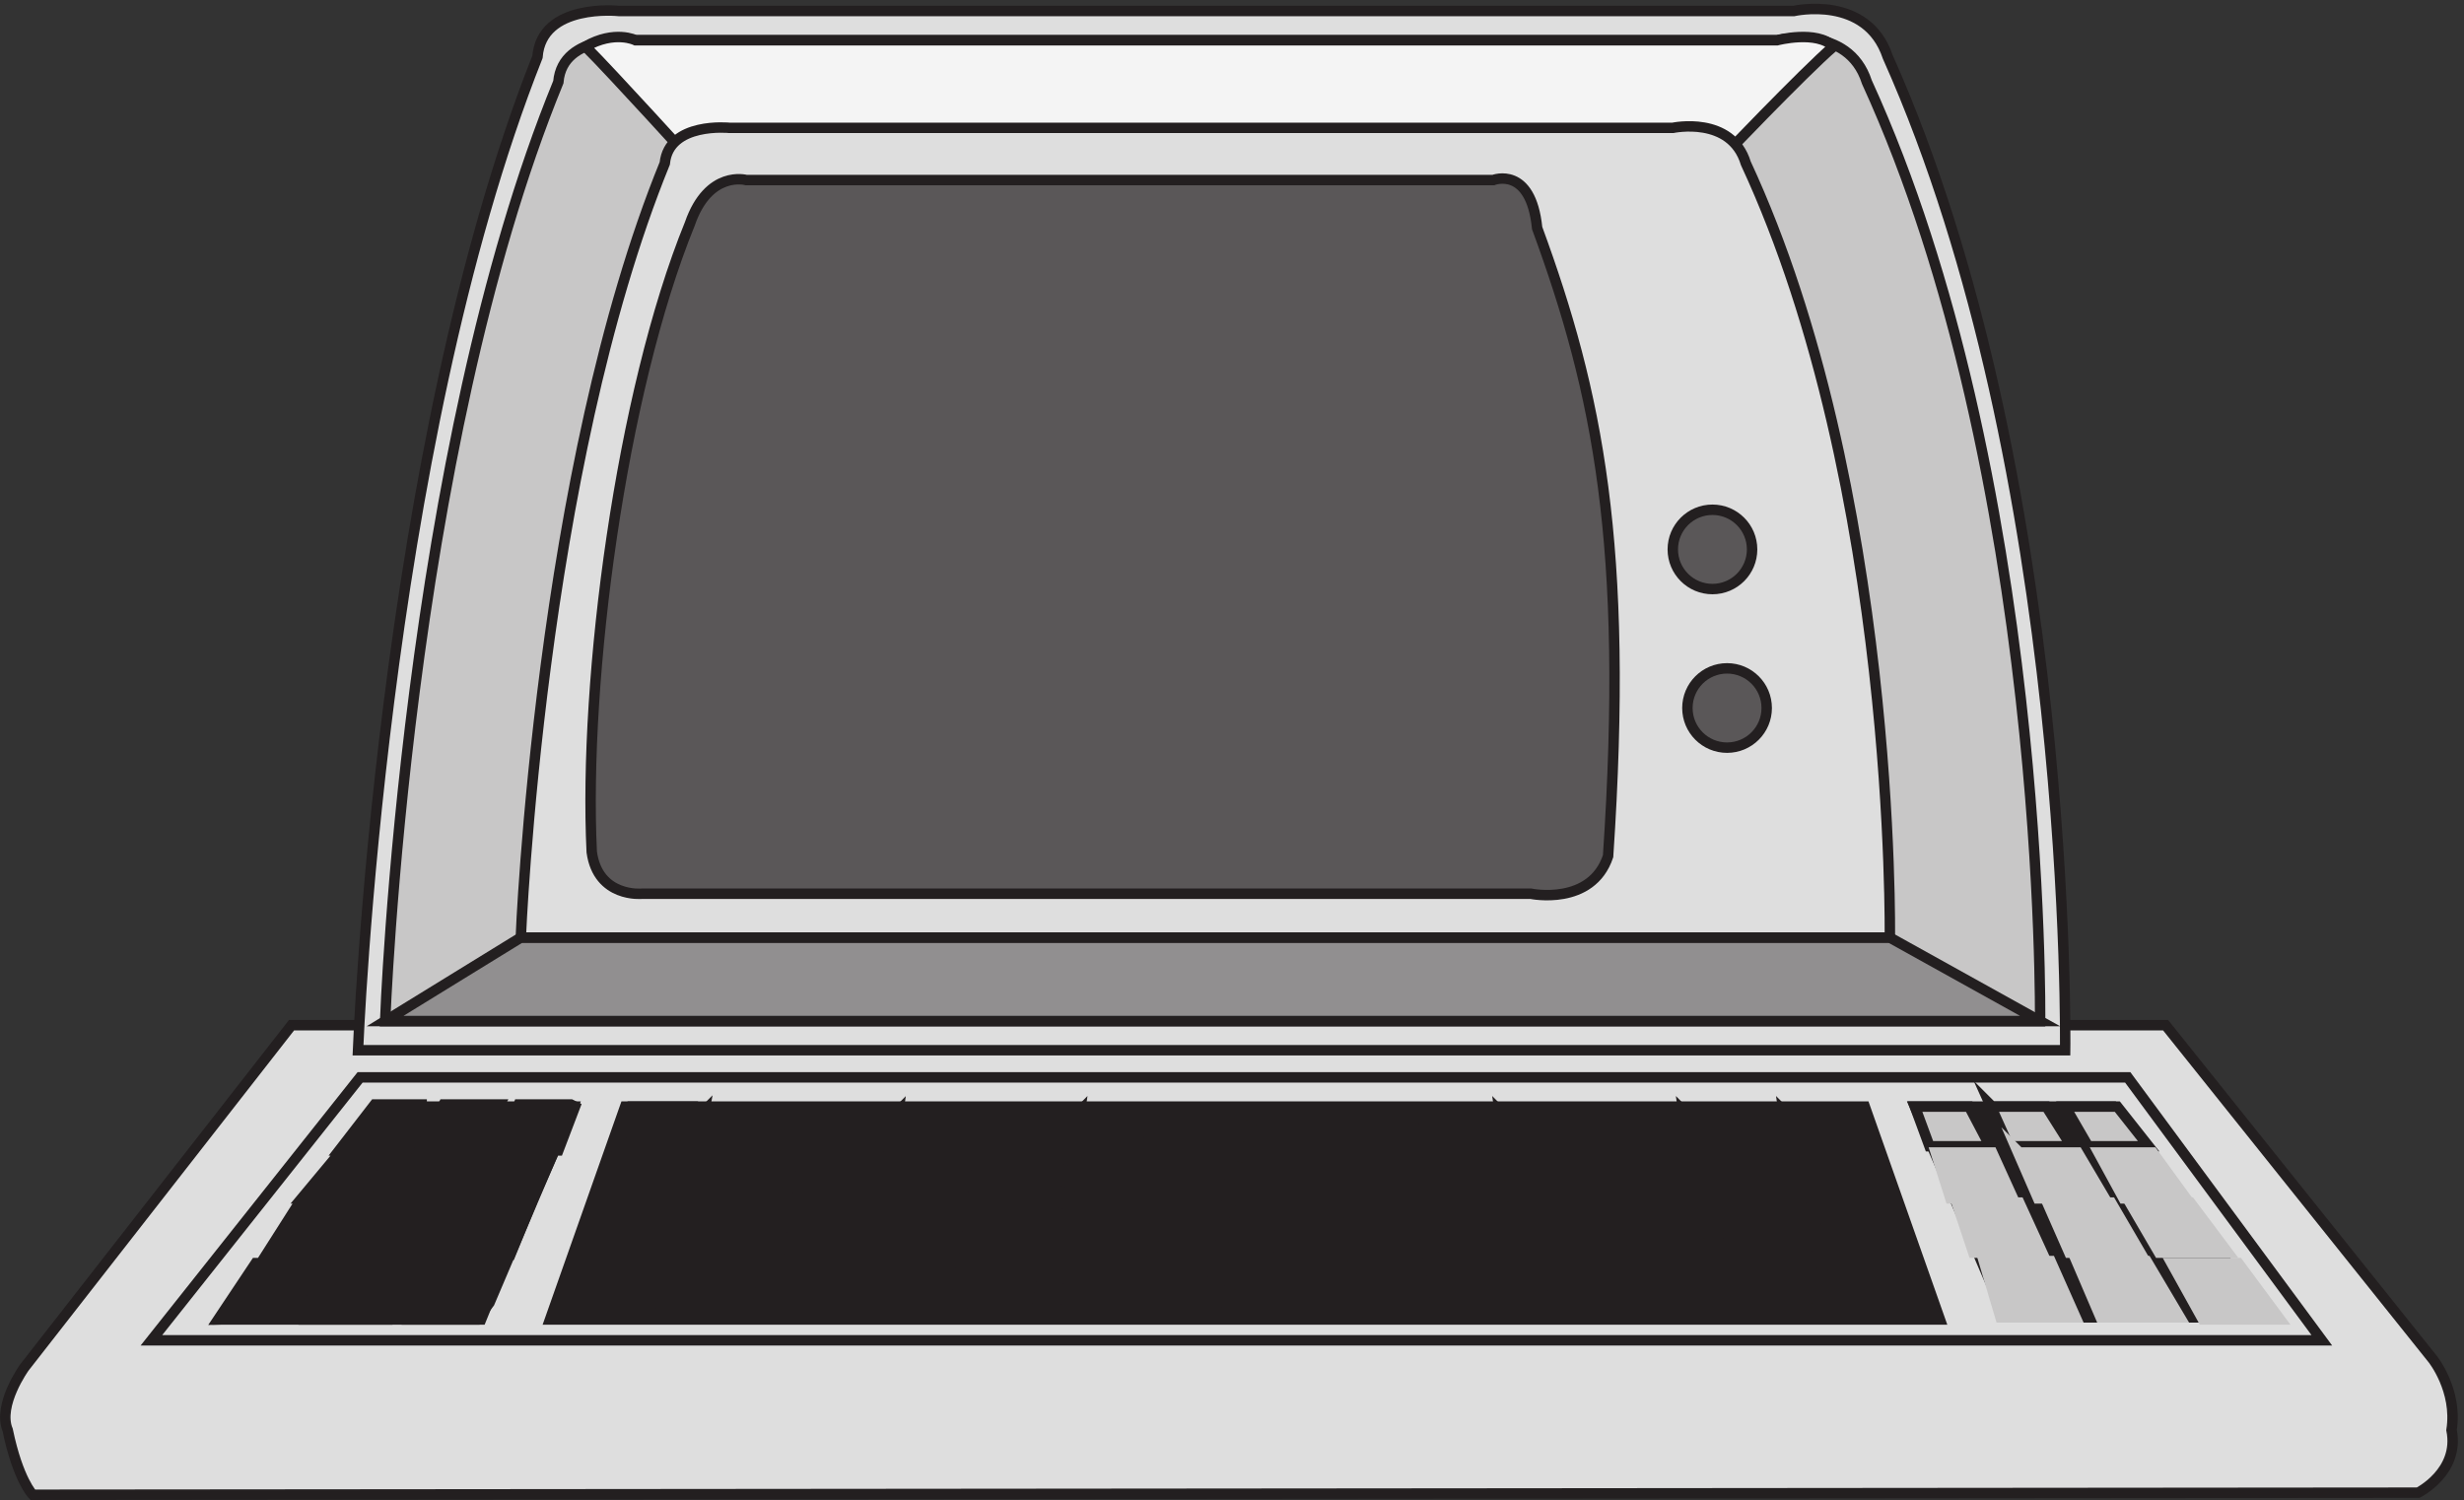 <svg xmlns="http://www.w3.org/2000/svg" xml:space="preserve" width="235.54" height="143.395"><rect width="100%" height="100%" fill="#333333" stroke="none"/><path d="m209.051 341.215-192-246s-19.5-27-12-45c7.5-36 18-46.5 18-46.5l1714.499 1.5s30 15 24 45c4.5 28.5-13.5 51-13.5 51l-192 240H209.051" style="fill:#dedede;fill-opacity:1;fill-rule:evenodd;stroke:none" transform="matrix(.133 0 0 -.133 .063 143.39)"/><path d="m209.051 341.215-192-246s-19.5-27-12-45c7.5-36 18-46.5 18-46.5l1714.499 1.5s30 15 24 45c4.5 28.5-13.5 51-13.5 51l-192 240z" style="fill:none;stroke:#231f20;stroke-width:7.5;stroke-linecap:butt;stroke-linejoin:miter;stroke-miterlimit:10;stroke-dasharray:none;stroke-opacity:1" transform="matrix(.133 0 0 -.133 .063 143.39)"/><path d="M1581.33 114.715h87l-139.5 189H258.332l-150-189H1587.33Z" style="fill:none;stroke:#231f20;stroke-width:7.5;stroke-linecap:butt;stroke-linejoin:miter;stroke-miterlimit:10;stroke-dasharray:none;stroke-opacity:1" transform="matrix(.133 0 0 -.133 .063 143.39)"/><path d="m1375.83 282.715 60-139.5 9-12h184.5l-111 151.5h-142.5" style="fill:#231f20;fill-opacity:1;fill-rule:evenodd;stroke:none" transform="matrix(.133 0 0 -.133 .063 143.39)"/><path d="m1375.83 282.715 60-139.5 9-12h184.5l-111 151.5z" style="fill:none;stroke:#231f20;stroke-width:7.5;stroke-linecap:butt;stroke-linejoin:miter;stroke-miterlimit:10;stroke-dasharray:none;stroke-opacity:1" transform="matrix(.133 0 0 -.133 .063 143.39)"/><path d="m411.332 282.715-60-141-9-12h-183l109.5 153h142.5" style="fill:#231f20;fill-opacity:1;fill-rule:evenodd;stroke:none" transform="matrix(.133 0 0 -.133 .063 143.39)"/><path d="m411.332 282.715-60-141-9-12h-183l109.5 153z" style="fill:none;stroke:#231f20;stroke-width:7.5;stroke-linecap:butt;stroke-linejoin:miter;stroke-miterlimit:10;stroke-dasharray:none;stroke-opacity:1" transform="matrix(.133 0 0 -.133 .063 143.39)"/><path d="m1393.83 129.715-54 153H448.832l-54-153h998.998" style="fill:#231f20;fill-opacity:1;fill-rule:evenodd;stroke:none" transform="matrix(.133 0 0 -.133 .063 143.39)"/><path d="m1393.83 129.715-54 153H448.832l-54-153zm-983.998 154.5h-37.5l-13.5-33h42l12 31.5zm-51 0-16.5-33h-42l18 33zm-54 0-22.5-33h-39l25.5 33h37.5zm88.5-40.5h-37.5l-16.5-27h43.5l12 27zm-58.5 0h-40.5l-18-27h46.5l13.5 27zm-75-27 21 27h-42l-22.5-27h46.5zm-25.5-40.5 21 33h-43.5l-21-33h45zm84 33h-46.5l-21-33h51l18 33zm60 0h-43.5l-13.5-33h45l13.5 33zm-15-39h-48l-21-40.5h51l16.5 40.5zm-64.5 0h-52.5l-25.5-40.5h58.5l21 40.5zm-67.5 0h-48l-27-40.5 48 1.5 28.5 39z" style="fill:none;stroke:#231f20;stroke-width:7.5;stroke-linecap:butt;stroke-linejoin:miter;stroke-miterlimit:10;stroke-dasharray:none;stroke-opacity:1" transform="matrix(.133 0 0 -.133 .063 143.39)"/><path d="m645.332 279.715-4.5-33h55.5l4.5 31.5h-57zm-6-37.5-4.5-33h55.5l4.5 33h-57zm-7.5-37.5-3-33h55.5l4.5 33zm-6-37.5-4.5-33h57l4.5 33zm-49.5 112.5-4.5-33h58.5l6 31.5h-60zm-7.5-37.5-4.5-33h58.5l6 33h-61.5zm-6-37.5-4.5-33h63l6 33h-66zm-6-37.5-4.5-33h63l4.5 33h-64.5zm-51 112.5-6-33h63l6 31.5h-64.5zm-9-37.5-4.5-33h63l6 33zm-6-37.5-4.5-33h63l6 33zm-4.5-37.5-4.5-33h61.5l6 33h-64.5zm-1.5 37.5-10.5-70.5h-75l24 70.5zm12 78-12-73.5h-55.5l24 73.5zm214.5-3-3-33h52.5l4.5 31.5h-54zm-4.5-37.5-3-33h52.5l4.5 33zm-7.5-37.5-4.5-33h55.5l4.5 33zm-4.5-37.5-4.5-33h54l6 33h-57zm81 112.5-4.5-31.5h52.5l4.5 30h-54zm-4.5-37.5-4.5-33h51l6 33h-54zm-4.5-37.5-3-33h48l4.5 33zm-6-40.5-3-31.5h46.5l4.5 31.5zm382.498 115.5 4.5-31.5h-58.5l-4.5 30h58.5zm6-37.5 4.5-33h-57l-6 33zm6-37.5 4.5-33h-57l-6 33h60zm6-37.5 4.5-34.5h-55.5l-4.5 34.5h57zm48 112.5 4.5-31.5h-58.5l-4.5 30h60zm10.5-37.5 4.5-33h-60l-4.5 33zm6-37.5 4.5-33h-63l-6 33zm6-37.5 4.5-34.5h-63l-6 34.5zm49.5 112.5 4.5-31.5h-63l-6 30h66zm6-37.5 4.5-33h-63l-4.5 33h64.5zm7.5-37.5 4.5-33h-63l-4.5 33h64.5zm6-37.5 6-34.5h-63l-6 34.5h64.5zm3 37.5 10.5-70.5h75l-25.5 70.5zm-12 75 10.5-70.5h57l-25.5 70.5h-43.5zm-214.5 0 4.5-31.5h-52.5l-4.5 30h54zm6-37.5 4.5-33h-54l-4.5 33h55.5zm6-37.5 3-33h-54l-4.5 33zm6-37.5 3-34.5h-54l-4.5 34.5zm-81 112.5 3-31.5h-52.498l-4.5 30h53.998zm4.5-37.5 4.5-33h-52.498l-4.5 33zm3-37.5 4.5-34.5h-49.498l-4.5 34.5h50.998zm6-39 4.5-33h-49.498l-4.5 33h50.998zm-190.498 114-3-31.5h52.5l4.5 30h-54zm-4.5-37.5-3-33h51l4.5 33zm-3-37.5-3-33h48l4.5 33zm-6-40.5-4.5-31.5h48l4.5 31.5h-49.5zm96 40.5h-33l-1.5-33h33zm10.5-33-3 33h34.5l3-33zm-10.5-6v-33h-39l4.5 33zm12 0 1.5-33h36l-3 33zm21 114h-52.5l-4.5-33h60l-4.5 33zm3-37.5h-60l-4.5-33h69l-4.5 31.5z" style="fill:none;stroke:#231f20;stroke-width:7.5;stroke-linecap:butt;stroke-linejoin:miter;stroke-miterlimit:10;stroke-dasharray:none;stroke-opacity:1" transform="matrix(.133 0 0 -.133 .063 143.39)"/><path d="M1377.33 282.715h37.5l15-28.5h-43.5l-10.5 28.5h1.5" style="fill:#c8c7c7;fill-opacity:1;fill-rule:evenodd;stroke:none" transform="matrix(.133 0 0 -.133 .063 143.39)"/><path d="M1377.33 282.715h37.5l15-28.5h-43.5l-10.5 28.5z" style="fill:none;stroke:#231f20;stroke-width:7.5;stroke-linecap:butt;stroke-linejoin:miter;stroke-miterlimit:10;stroke-dasharray:none;stroke-opacity:1" transform="matrix(.133 0 0 -.133 .063 143.39)"/><path d="M1485.33 282.715h36l22.5-28.5h-43.5l-16.5 28.5h1.5" style="fill:#c8c7c7;fill-opacity:1;fill-rule:evenodd;stroke:none" transform="matrix(.133 0 0 -.133 .063 143.39)"/><path d="M1485.33 282.715h36l22.5-28.5h-43.5l-16.5 28.5z" style="fill:none;stroke:#231f20;stroke-width:7.5;stroke-linecap:butt;stroke-linejoin:miter;stroke-miterlimit:10;stroke-dasharray:none;stroke-opacity:1" transform="matrix(.133 0 0 -.133 .063 143.39)"/><path d="M1431.33 282.715h39l18-28.5h-45l-13.5 30 1.5-1.5" style="fill:#c8c7c7;fill-opacity:1;fill-rule:evenodd;stroke:none" transform="matrix(.133 0 0 -.133 .063 143.39)"/><path d="M1431.33 282.715h39l18-28.5h-45l-13.5 30z" style="fill:none;stroke:#231f20;stroke-width:7.5;stroke-linecap:butt;stroke-linejoin:miter;stroke-miterlimit:10;stroke-dasharray:none;stroke-opacity:1" transform="matrix(.133 0 0 -.133 .063 143.39)"/><path d="M1392.33 249.715h39l15-33h-45l-10.5 33h1.5" style="fill:#c8c7c7;fill-opacity:1;fill-rule:evenodd;stroke:none" transform="matrix(.133 0 0 -.133 .063 143.39)"/><path d="M1392.33 249.715h39l15-33h-45l-10.5 33z" style="fill:none;stroke:#c8c7c7;stroke-width:7.5;stroke-linecap:butt;stroke-linejoin:miter;stroke-miterlimit:10;stroke-dasharray:none;stroke-opacity:1" transform="matrix(.133 0 0 -.133 .063 143.39)"/><path d="M1509.33 249.715h37.5l24-33h-45l-18 33h1.5" style="fill:#c8c7c7;fill-opacity:1;fill-rule:evenodd;stroke:none" transform="matrix(.133 0 0 -.133 .063 143.39)"/><path d="M1509.33 249.715h37.5l24-33h-45l-18 33z" style="fill:none;stroke:#c8c7c7;stroke-width:7.5;stroke-linecap:butt;stroke-linejoin:miter;stroke-miterlimit:10;stroke-dasharray:none;stroke-opacity:1" transform="matrix(.133 0 0 -.133 .063 143.39)"/><path d="M1450.83 249.715h42l19.5-33h-48l-15 34.5 1.5-1.5" style="fill:#c8c7c7;fill-opacity:1;fill-rule:evenodd;stroke:none" transform="matrix(.133 0 0 -.133 .063 143.39)"/><path d="M1450.83 249.715h42l19.5-33h-48l-15 34.5z" style="fill:none;stroke:#c8c7c7;stroke-width:7.5;stroke-linecap:butt;stroke-linejoin:miter;stroke-miterlimit:10;stroke-dasharray:none;stroke-opacity:1" transform="matrix(.133 0 0 -.133 .063 143.39)"/><path d="M1407.33 213.715h43.5l16.5-36h-49.5l-12 36h1.5" style="fill:#c8c7c7;fill-opacity:1;fill-rule:evenodd;stroke:none" transform="matrix(.133 0 0 -.133 .063 143.39)"/><path d="M1407.33 213.715h43.5l16.5-36h-49.5l-12 36z" style="fill:none;stroke:#c8c7c7;stroke-width:7.5;stroke-linecap:butt;stroke-linejoin:miter;stroke-miterlimit:10;stroke-dasharray:none;stroke-opacity:1" transform="matrix(.133 0 0 -.133 .063 143.39)"/><path d="M1531.83 213.715h42l27-36h-49.5l-21 36h1.5" style="fill:#c8c7c7;fill-opacity:1;fill-rule:evenodd;stroke:none" transform="matrix(.133 0 0 -.133 .063 143.39)"/><path d="M1531.83 213.715h42l27-36h-49.5l-21 36z" style="fill:none;stroke:#c8c7c7;stroke-width:7.5;stroke-linecap:butt;stroke-linejoin:miter;stroke-miterlimit:10;stroke-dasharray:none;stroke-opacity:1" transform="matrix(.133 0 0 -.133 .063 143.39)"/><path d="M1471.83 213.715h45l21-36h-51l-16.5 37.5 1.5-1.5" style="fill:#c8c7c7;fill-opacity:1;fill-rule:evenodd;stroke:none" transform="matrix(.133 0 0 -.133 .063 143.39)"/><path d="M1471.83 213.715h45l21-36h-51l-16.5 37.5z" style="fill:none;stroke:#c8c7c7;stroke-width:7.5;stroke-linecap:butt;stroke-linejoin:miter;stroke-miterlimit:10;stroke-dasharray:none;stroke-opacity:1" transform="matrix(.133 0 0 -.133 .063 143.39)"/><path d="M1561.83 170.215h46.5l30-40.5h-55.5l-22.5 40.5h1.5" style="fill:#c8c7c7;fill-opacity:1;fill-rule:evenodd;stroke:none" transform="matrix(.133 0 0 -.133 .063 143.39)"/><path d="M1561.83 170.215h46.5l30-40.5h-55.5l-22.5 40.5z" style="fill:none;stroke:#c8c7c7;stroke-width:7.5;stroke-linecap:butt;stroke-linejoin:miter;stroke-miterlimit:10;stroke-dasharray:none;stroke-opacity:1" transform="matrix(.133 0 0 -.133 .063 143.39)"/><path d="M1492.83 171.715h49.5l24-40.5h-57l-18 42 1.5-1.5" style="fill:#c8c7c7;fill-opacity:1;fill-rule:evenodd;stroke:none" transform="matrix(.133 0 0 -.133 .063 143.39)"/><path d="M1492.83 171.715h49.5l24-40.5h-57l-18 42z" style="fill:none;stroke:#c8c7c7;stroke-width:7.5;stroke-linecap:butt;stroke-linejoin:miter;stroke-miterlimit:10;stroke-dasharray:none;stroke-opacity:1" transform="matrix(.133 0 0 -.133 .063 143.39)"/><path d="M1426.83 171.715h46.5l18-40.5h-54l-12 40.5h1.5" style="fill:#c8c7c7;fill-opacity:1;fill-rule:evenodd;stroke:none" transform="matrix(.133 0 0 -.133 .063 143.39)"/><path d="M1426.83 171.715h46.5l18-40.5h-54l-12 40.5z" style="fill:none;stroke:#c8c7c7;stroke-width:7.5;stroke-linecap:butt;stroke-linejoin:miter;stroke-miterlimit:10;stroke-dasharray:none;stroke-opacity:1" transform="matrix(.133 0 0 -.133 .063 143.39)"/><path d="M444.332 1070.22s-55.5 6-58.5-33c-112.5-283.501-129-714.001-129-714.001H1483.83s6 415.5-127.5 714.001c-15 45-67.5 33-67.5 33H444.332" style="fill:#dedede;fill-opacity:1;fill-rule:evenodd;stroke:none" transform="matrix(.133 0 0 -.133 .063 143.39)"/><path d="M444.332 1070.22s-55.5 6-58.5-33c-112.5-283.501-129-714.001-129-714.001H1483.83s6 415.5-127.5 714.001c-15 45-67.5 33-67.5 33z" style="fill:none;stroke:#231f20;stroke-width:7.5;stroke-linecap:butt;stroke-linejoin:miter;stroke-miterlimit:10;stroke-dasharray:none;stroke-opacity:1" transform="matrix(.133 0 0 -.133 .063 143.39)"/><path d="M456.332 1049.13s-52.5 6-55.5-30c-109.5-267.009-124.5-675.009-124.5-675.009H1465.83s4.5 393-124.5 675.009c-13.5 42-64.5 30-64.5 30H456.332" style="fill:#c8c7c7;fill-opacity:1;fill-rule:evenodd;stroke:none" transform="matrix(.133 0 0 -.133 .063 143.39)"/><path d="M456.332 1049.13s-52.5 6-55.5-30c-109.5-267.009-124.5-675.009-124.5-675.009H1465.83s4.5 393-124.5 675.009c-13.5 42-64.5 30-64.5 30z" style="fill:none;stroke:#231f20;stroke-width:7.5;stroke-linecap:butt;stroke-linejoin:miter;stroke-miterlimit:10;stroke-dasharray:none;stroke-opacity:1" transform="matrix(.133 0 0 -.133 .063 143.39)"/><path d="m276.332 344.215 97.5 60h983.998l108-60H276.332" style="fill:#918f90;fill-opacity:1;fill-rule:evenodd;stroke:none" transform="matrix(.133 0 0 -.133 .063 143.39)"/><path d="m276.332 344.215 97.5 60h983.998l108-60z" style="fill:none;stroke:#231f20;stroke-width:7.5;stroke-linecap:butt;stroke-linejoin:miter;stroke-miterlimit:10;stroke-dasharray:none;stroke-opacity:1" transform="matrix(.133 0 0 -.133 .063 143.39)"/><path d="M498.332 960.715h734.998s63 65.995 84 83.995c-12 12-40.5 4.5-40.5 4.5H456.332s-15 7.5-36-4.5c19.5-19.5 78-83.995 78-83.995" style="fill:#f4f4f4;fill-opacity:1;fill-rule:evenodd;stroke:none" transform="matrix(.133 0 0 -.133 .063 143.39)"/><path d="M498.332 960.715h734.998s63 65.995 84 83.995c-12 12-40.5 4.5-40.5 4.5H456.332s-15 7.5-36-4.5c19.5-19.5 78-83.995 78-83.995z" style="fill:none;stroke:#231f20;stroke-width:7.5;stroke-linecap:butt;stroke-linejoin:miter;stroke-miterlimit:10;stroke-dasharray:none;stroke-opacity:1" transform="matrix(.133 0 0 -.133 .063 143.39)"/><path d="M523.832 986.215s-43.5 4.5-46.5-25.5c-90-220.5-103.5-556.5-103.5-556.5h983.998s4.5 324-103.5 556.5c-10.5 34.5-52.5 25.5-52.5 25.5H523.832" style="fill:#dedede;fill-opacity:1;fill-rule:evenodd;stroke:none" transform="matrix(.133 0 0 -.133 .063 143.39)"/><path d="M523.832 986.215s-43.5 4.5-46.5-25.5c-90-220.5-103.5-556.5-103.5-556.5h983.998s4.5 324-103.5 556.5c-10.5 34.5-52.5 25.5-52.5 25.5z" style="fill:none;stroke:#231f20;stroke-width:7.5;stroke-linecap:butt;stroke-linejoin:miter;stroke-miterlimit:10;stroke-dasharray:none;stroke-opacity:1" transform="matrix(.133 0 0 -.133 .063 143.39)"/><path d="M535.832 948.715s-27 7.5-40.5-31.5c-49.5-121.5-76.5-327-70.5-451.5 4.5-33 36-30 36-30h638.998s43.5-9 55.5 27c15 223.5-7.5 333-51 451.5-4.5 45-31.5 34.5-31.5 34.5H535.832" style="fill:#5a5758;fill-opacity:1;fill-rule:evenodd;stroke:none" transform="matrix(.133 0 0 -.133 .063 143.39)"/><path d="M535.832 948.715s-27 7.5-40.5-31.5c-49.5-121.5-76.5-327-70.5-451.5 4.5-33 36-30 36-30h638.998s43.5-9 55.5 27c15 223.5-7.5 333-51 451.5-4.5 45-31.5 34.5-31.5 34.5z" style="fill:none;stroke:#231f20;stroke-width:7.5;stroke-linecap:butt;stroke-linejoin:miter;stroke-miterlimit:10;stroke-dasharray:none;stroke-opacity:1" transform="matrix(.133 0 0 -.133 .063 143.39)"/><path d="M1258.83 683.215c0-15.742-12.76-28.5-28.5-28.5s-28.5 12.758-28.5 28.5c0 15.738 12.76 28.5 28.5 28.5s28.5-12.762 28.5-28.5" style="fill:#5a5758;fill-opacity:1;fill-rule:evenodd;stroke:none" transform="matrix(.133 0 0 -.133 .063 143.39)"/><path d="M1258.83 683.215c0-15.742-12.76-28.5-28.5-28.5s-28.5 12.758-28.5 28.5c0 15.738 12.76 28.5 28.5 28.5s28.5-12.762 28.5-28.5z" style="fill:none;stroke:#231f20;stroke-width:7.5;stroke-linecap:butt;stroke-linejoin:miter;stroke-miterlimit:10;stroke-dasharray:none;stroke-opacity:1" transform="matrix(.133 0 0 -.133 .063 143.39)"/><path d="M1269.33 569.215c0-15.742-12.76-28.5-28.5-28.5s-28.5 12.758-28.5 28.5c0 15.738 12.76 28.5 28.5 28.5s28.5-12.762 28.5-28.5" style="fill:#5a5758;fill-opacity:1;fill-rule:evenodd;stroke:none" transform="matrix(.133 0 0 -.133 .063 143.39)"/><path d="M1269.33 569.215c0-15.742-12.76-28.5-28.5-28.5s-28.5 12.758-28.5 28.5c0 15.738 12.76 28.5 28.5 28.5s28.5-12.762 28.5-28.5z" style="fill:none;stroke:#231f20;stroke-width:7.5;stroke-linecap:butt;stroke-linejoin:miter;stroke-miterlimit:10;stroke-dasharray:none;stroke-opacity:1" transform="matrix(.133 0 0 -.133 .063 143.39)"/></svg>
